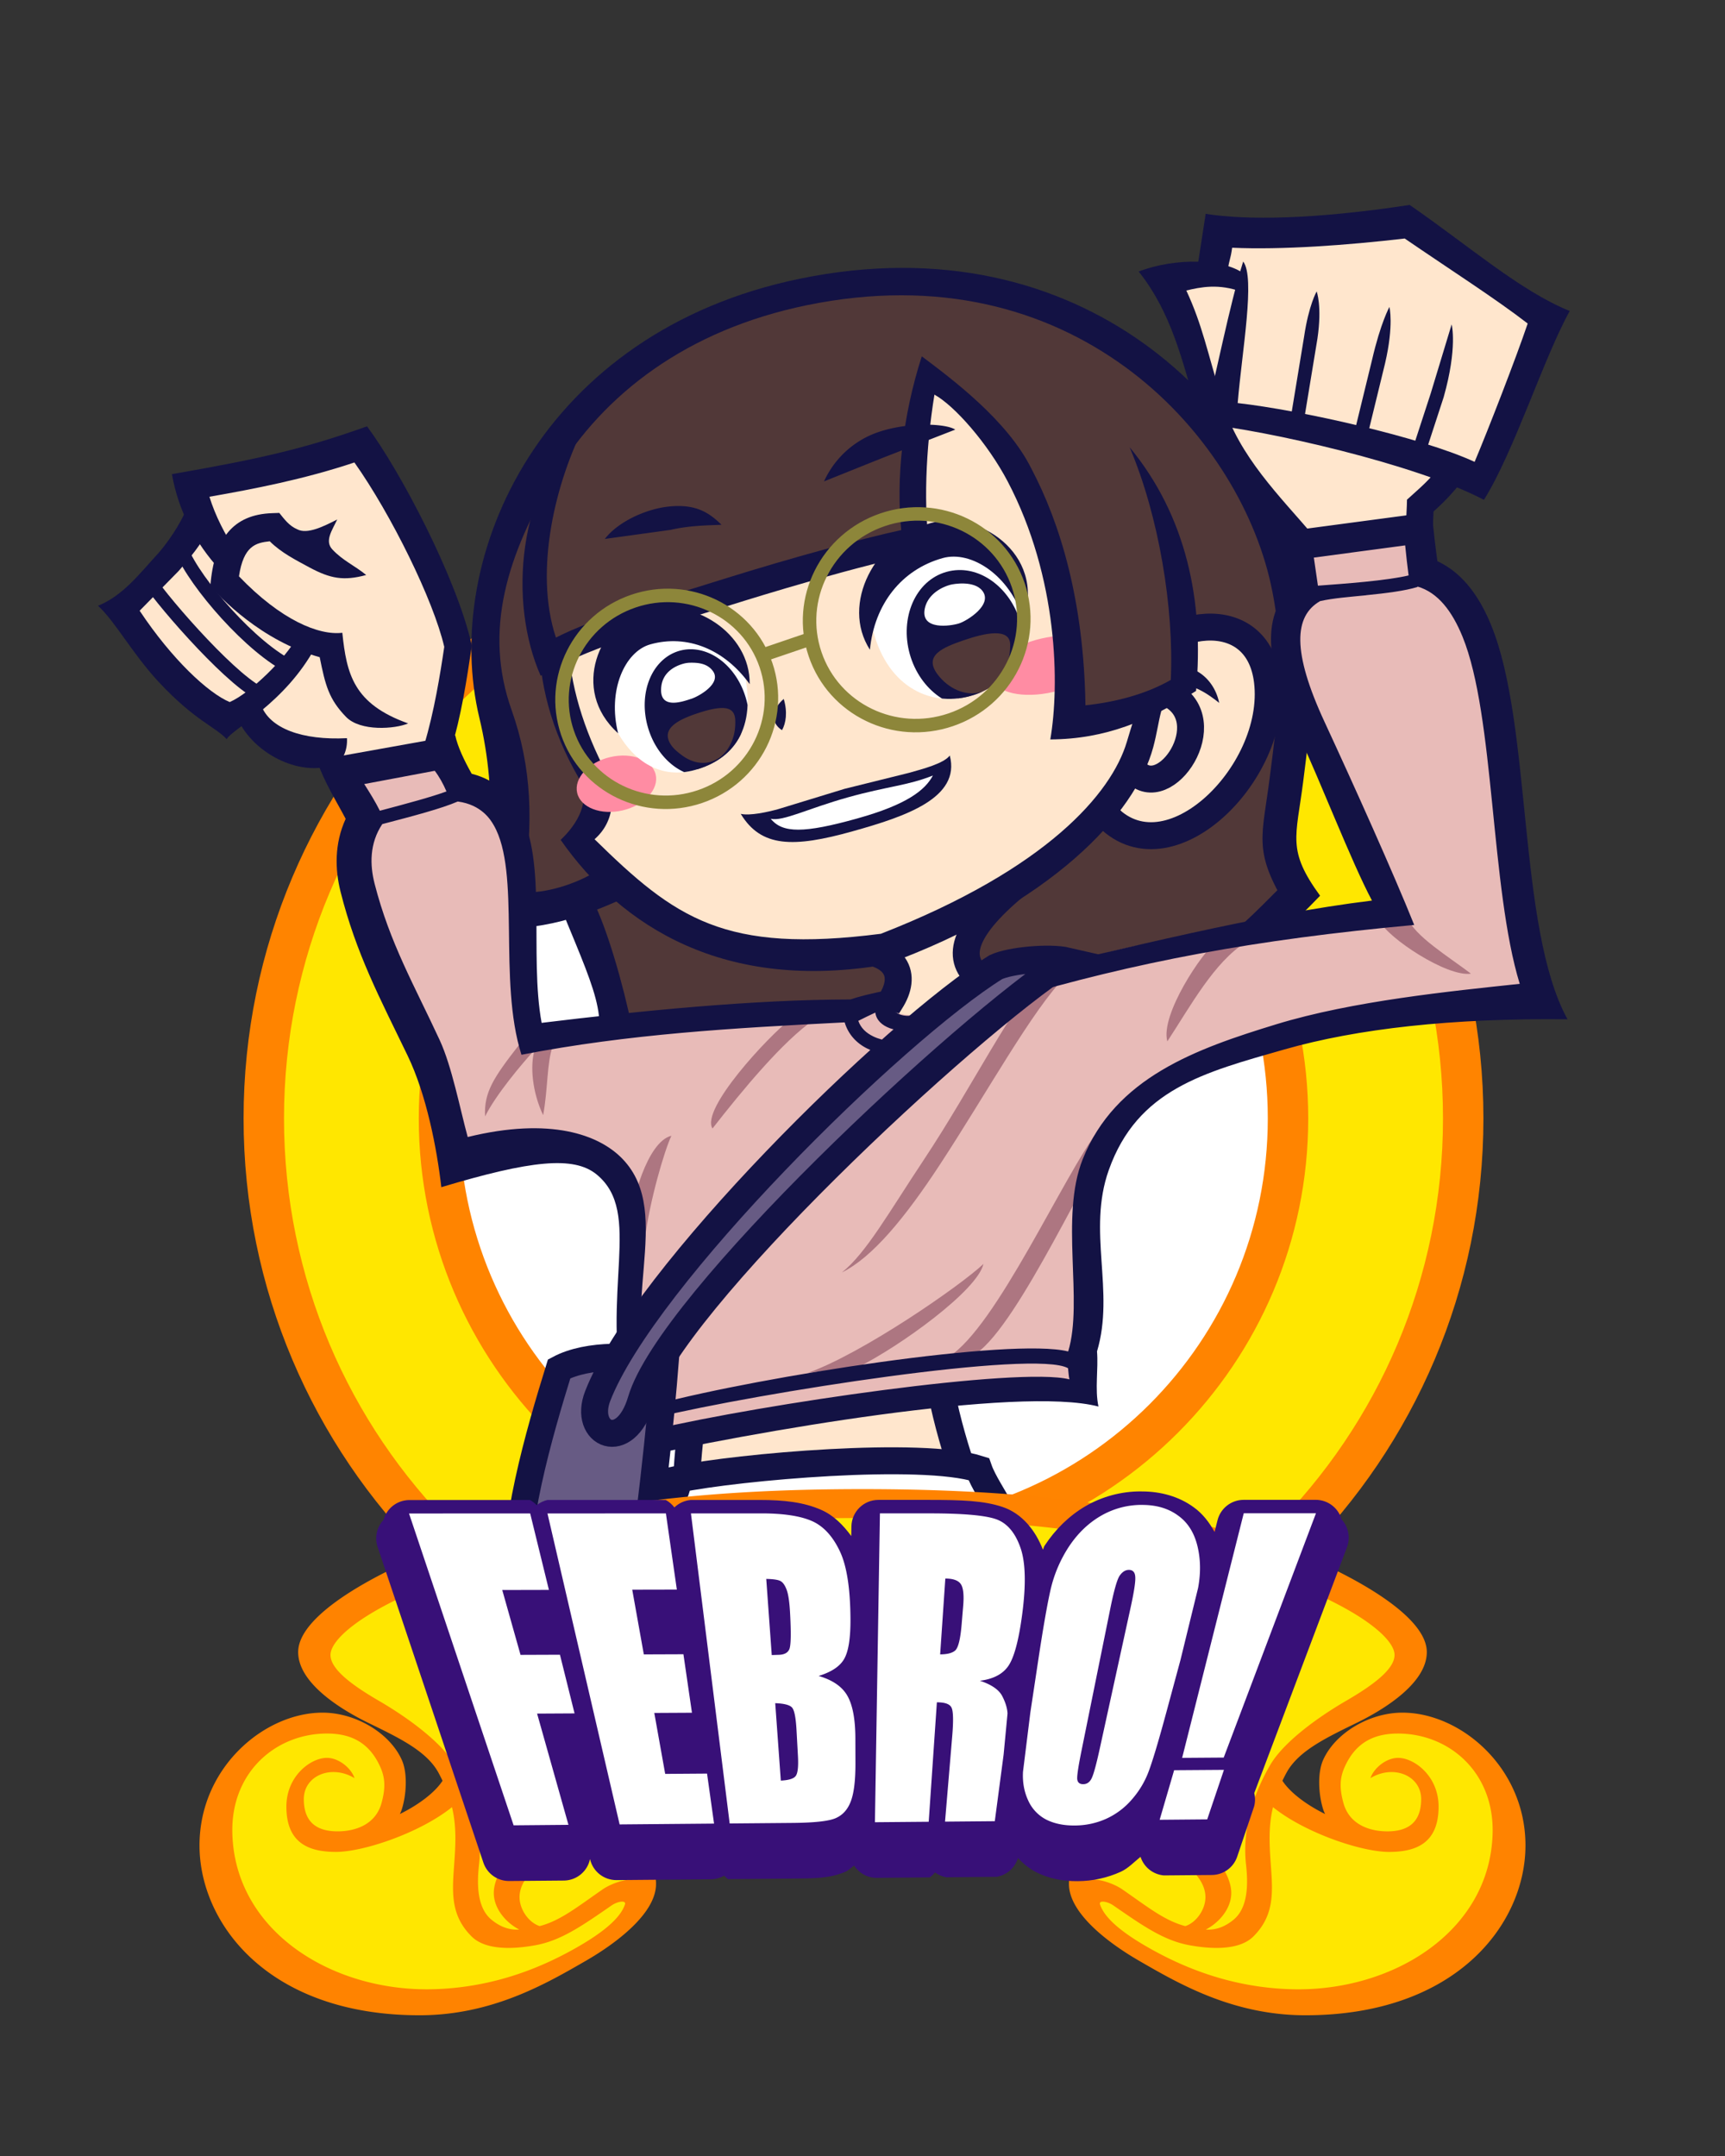 <svg version="1.1" viewBox="0 0 128 160" xmlns="http://www.w3.org/2000/svg"><rect x="0" y="0" width="128" height="160" fill="#333333" stroke="none"/><style><![CDATA[.B{fill:#fff}.C{fill:#131244}.D{stroke-width:2}.E{stroke:#131244}.F{fill:#ffe6cd}.G{fill:#513838}.H{stroke-linejoin:round}@keyframes bob{from{transform:scale(1.25);opacity:1.0}to{transform:scale(0.8);opacity:0.6}}#f{transform-origin:0px 20px;animation:600ms ease-in-out infinite alternate running bob}]]></style><defs><clipPath id="A"><path class="B" d="M85.167 56.56c-.655 2.424-2.336 4.386-5.321 4.386-3.174 0-5.922-2.442-5.632-7.081 0 0 .527-4.549 5.985-4.549s5.654 4.706 4.968 7.243z"/></clipPath><clipPath id="B"><path class="B" d="M54.197 56.028c.588 2.299 2.094 4.159 4.771 4.159 2.846 0 5.31-1.597 5.469-6.236 0 0-.891-4.792-5.785-4.792s-5.069 4.463-4.454 6.869z"/></clipPath></defs><circle class="B D H" cx="64.074" cy="83" r="36" stroke="#ffe700"/><path d="m64.074 38.5c-24.577 0-44.5 19.923-44.5 44.5s19.923 44.5 44.5 44.5 44.5-19.923 44.5-44.5-19.923-44.5-44.5-44.5zm0 13c17.397 0 31.5 14.103 31.5 31.5s-14.103 31.5-31.5 31.5-31.5-14.103-31.5-31.5 14.103-31.5 31.5-31.5z" fill="#ffe700"/><path d="m64.074 37c-25.387 0-46 20.613-46 46s20.613 46 46 46 46-20.613 46-46-20.613-46-46-46zm0 3c23.766 0 43 19.234 43 43s-19.234 43-43 43-43-19.234-43-43 19.234-43 43-43zm0 10c-18.208 0-33 14.792-33 33s14.792 33 33 33 33-14.792 33-33-14.792-33-33-33zm0 3c16.586 0 30 13.414 30 30s-13.414 30-30 30-30-13.414-30-30 13.414-30 30-30z" fill="#ff8400"/><g class="F"><path class="D E" d="M71.818 77.404c-5.719 17.461-1.44 29.079.55 34.28 1.178 3.078-21.333 3.311-21.414 1.481-.635-14.347 7.237-30.09 12.358-35.422"/><path d="M9.157 45.008c2.753-2.334 4.429-4.608 5.806-6.584-.18-.658-.539-1.317-.598-2.095 3.471-.778 9.816-2.274 12.449-3.292 3.591 4.549 5.925 10.893 7.362 14.903-.12 2.394-1.077 6.284-1.736 8.02s-7.721 1.676-7.781 1.436 0-.838-.06-1.616c-2.155.239-4.549-.12-5.805-3.292-.718.239-.778.12-1.436.838-3.531-1.975-6.823-5.327-8.199-8.319z"/></g><path class="G" d="M59.85 21.187c19.732-3.819 33.516 11.252 36.269 22.384s-3.606 15.542.464 22.484c-8.259 7.541-36.15 15.801-51.112 12.449 1.424-3.743-.262-6.723-2.245-11.53-3.237.438-6.803 2.2-6.234-.111.878-3.569 1.452-7.604.353-11.921-3.502-13.757 4.016-30.177 22.504-33.756z" fill="#513838"/><path class="D E F" d="m62.556 70.429c4.19 0 4.74 2.009 3.531 3.89-2.027 3.155-1.884 4.508 2.804 3.434 6.003-1.375 5.898-3.64 3.899-5.11-1.929-1.418-1.436-3.591 2.514-6.883"/><path class="C" d="m38.779 66.164c0.853-4.999 0.68-9.265-0.819-13.477-2.095-5.886-0.342-11.523 3.24-17.475s9.751-10.729 18.663-12.56c9.847-2.024 17.759 0.312 23.605 4.564s9.587 10.482 10.833 16.146c1.177 5.348 0.468 9.997-0.083 14.338s-1.216 5.365 1.049 9.228l0.236-1.555c-2.641 2.411-7.412 8.877-22.446 12.782-15.441 4.011-29.97-5.128-27.55-0.63l0.895 1.664c2.397 4.456-0.307-8.348-2.459-12.452l-2.199 0.933c2.723 6.621 3.626 8.27 1.747 11.92 6.726 1.925 15.721 4.691 30.195 0.973 13.289-3.413 20.503-10.155 24.268-14.091-2.469-3.386-1.78-4.318-1.255-8.457 0.543-4.282 1.209-9.23-0.075-15.07-2.78-12.636-16.254-26.58-37.263-22.263-19.142 3.934-26.684 20.609-23.782 32.631 1.367 5.662 0.895 11.564-0.301 15.451 4.098 0.502 7.416-0.443 11.187-2.187 1.451-6.503 0.95-12.961-2.578-18.571 1.422 7.024 1.532 13.08 0.272 16.716-1.915 1.139-4.303 1.652-5.379 1.443z"/><path class="F" d="m42.657 62.545c1.915-1.915 2.035-3.232 0.958-5.626s-9.859-18.974 12.525-28.43 31.122 10.893 30.763 18.793c5.338-1.869 7.83 1.676 7.216 5.556-0.924 5.836-7.515 12.883-11.166 7.013-15.373 14.572-30.021 12.467-40.295 2.696z"/><path class="F" d="M86.741 20.624c.296.074 3.49-.317 3.49-.317s-.033-1.742.266-3.284c2.573.014 10.098.591 13.82-.854 4.826 3.161 7.937 5.822 10.501 7.38-1.243 3.537-4.154 9.574-4.705 11.106-1.071-.17-1.19-.175-2.008-.633-.058 1.255-1.939 3.025-2.504 3.598l.292 4.028s-8.299-1.274-9.063-1.938c-6.646-5.782-7.334-13.925-10.089-19.086z"/><ellipse transform="rotate(-13.184)" cx="64.401" cy="65.792" rx="4.189" ry="2.031" fill="#ff8ca3"/><path class="C" d="M107.58 33.55c-1.095 1.714-1.923 2.397-2.861 3.247l-.316.285-.012.426-.173 3.794 1.994.155.161-3.502a15.71 15.71 0 0 0 2.995-3.535z"/><path class="C" d="m86.736 49.612c-1.655 0.655-2.393 2.992-3.122 5.444-1.129 3.798-5.906 9.42-18.248 14.241-11.615 1.491-15.26-1.139-21.248-7.016 1.476-1.293 1.683-3.311 0.631-5.407-3.482-6.937-3.261-13.065-0.619-18.022s6.95-7.704 13.124-9.43l-0.539-1.926c-6.625 1.852-11.409 4.894-14.351 10.415s-3.586 12.632 0.583 19.828c0.955 1.649-0.101 3.418-1.345 4.59 4.518 6.457 12.179 11.31 24.13 9.252 12.219-4.475 18.497-11.113 19.84-16.124 0.557-2.08 0.439-3.454 1.659-4.382 0.921-0.701 2.622 0.595 3.237 1.088-0.43-2.079-2.326-3.108-3.732-2.552z"/><ellipse transform="rotate(-13.184)" cx="31.269" cy="67.062" rx="2.991" ry="2.031" fill="#ff8ca3"/><path class="D E H" d="M81.734 60.112c4.534 5.727 13.173-2.617 12.312-9.582-.72-5.821-7.8-4.779-10.835-.078" fill="none"/><path class="C" d="m63.264 61.692c3.911-1.094 8.037-2.472 7.213-5.622-0.45 0.592-2.005 0.998-3.045 1.289l-4.766 1.183-4.904 1.5c-0.81 0.227-2.125 0.511-2.797 0.356 1.51 2.496 3.897 2.526 8.299 1.295z"/><path class="B" d="m63.624 60.736c3.645-1.019 5.018-2.086 5.598-3.182-1.911 0.759-3.336 0.789-6.299 1.617-3.003 0.84-4.83 1.801-5.731 1.593 0.871 1.078 2.456 1.084 6.432-0.027z"/><path class="D E" d="m84.421 57.447c2.349 1.953 6.297-4.371 2.024-6.097" fill="none" stroke-linejoin="round"/><path class="G" d="m83.91 33.277c3.868 7.945 4.309 14.005 3.95 17.835-2.493 1.577-5.568 2.212-8.259 2.394 0.12-16.638-8.618-22.623-10.893-25.377-0.718 2.873-1.317 8.978-0.838 11.97-5.267 1.077-22.989 5.971-27.299 8.604-2.274-5.147 0.106-12.549 3.416-16.826 9.545-12.335 33.797-11.182 39.923 1.399z" fill="#513838"/><path d="m40.118 50.152c3.147-1.924 7.812-3.283 14.105-5.252 2.141-0.67 9.31-2.896 14.787-4.012-0.498-3.095-0.331-7.556 0.328-11.602 1.496 0.825 3.949 3.616 5.428 6.43 3.771 7.176 3.859 15.151 3.17 19.159 4.129-0.026 7.299-1.387 10.815-3.599 0.608-6.635-0.714-12.976-4.93-18.089 2.181 5.135 3.299 11.967 3.055 17.271-1.917 1.097-4.169 1.648-6.332 1.887-0.123-7.823-1.891-13.532-4.008-17.559-1.784-3.598-5.898-6.658-8.137-8.342-1.46 4.524-1.9 9.16-1.525 12.894-2.88 0.63-7.945 1.994-13.246 3.652-5.009 1.567-9.667 2.935-12.376 4.326-1.667-4.989-0.004-11.692 2.229-15.948-5.144 4.759-5.761 13.366-3.362 18.782z" fill="#131244"/><path d="m64.394 32.387a6.87 6.87 0 0 0-3.249 3.337l4.313-1.73 5.425-2.112c-0.851-0.542-4.297-0.566-6.489 0.505zm-19.512 7.608 4.86-0.669c1.545-0.364 3.189-0.339 3.794-0.384-0.955-0.939-1.977-1.582-4.023-1.337-1.581 0.19-3.636 1.092-4.632 2.39z" fill="#131244"/><path d="m109.85 47.303c-0.713-2.052-2.011-4.189-4.169-4.891-0.142-1.075-0.249-2.154-0.348-3.234l-8.783 1.174c0.148 1.329-5e-3 2.376 0.201 3.674-2.224 1.806-1.044 5.184-0.189 7.458 1.882 4.943 4.724 11.37 6.987 16.13-9.458 0.813-20.046 1.923-28.914 5.473-1.054-0.347-2.168-0.377-3.268-0.334-0.708 1.943-3.277 3.159-5.174 2.266-0.311-0.556 0.069-2.014-0.896-1.228-1.184 0.63-1.813 1.411-3.198 1.014-7.869 0.35-15.794 1.162-22.439 2.172-1.239-4.612-0.112-9.837-1.198-14.465-0.455-2.038-1.993-3.965-4.181-4.187-0.467-0.733-0.807-2.336-1.777-2.325l-6.942 1.311c0.703 1.123 1.462 2.217 2.037 3.414-1.825 3.045-0.937 7.089 0.383 9.983 2.441 4.841 4.955 9.501 6.221 14.84 6.538-1.742 9.027-0.715 10.974 0.673 4.376 3.122-0.14 11.355 2.616 17.967 0.185 0.941 0.031 2.302 0.119 3.086 8.832-2.367 25.268-4.794 32.782-3.779l-0.468-3.476c1.779-4.798-1.031-9.495 1.033-13.563 3.406-6.715 13.067-11.423 33.106-12.425-2.08-8.229-2.021-19.182-4.515-26.728z" fill="#e8bbb8"/><path d="m47.843 92.006c0.359-2.872 1.436-6.553 1.975-7.72-1.795 0.449-2.962 4.847-3.142 6.822m45.778-21.184c-2.334 1.436-4.129 4.757-5.835 7.36-0.539-1.975 2.603-6.642 3.68-7.45m14.182-1.706c0.359 1.257 3.142 2.962 4.668 4.129-1.795 0.269-6.194-2.693-6.732-3.86m-32.045 32.314c3.591-2.244 8.527-13.464 11.22-16.965 2.693-3.501 3.142-2.064 1.257 0.18-1.885 2.244-7.181 14.272-10.412 16.516m-12.477 1.436c4.039-1.436 11.31-6.463 13.015-8.079-0.449 1.975-6.194 6.104-9.245 7.63m13.554-28.813c-1.954 1.575-5.145 8.053-8.744 13.469-2.553 3.842-4.279 6.927-6.067 8.343 2.254-1.108 4.678-4.043 7.277-8.012 3.508-5.358 6.845-11.456 9.329-13.979m-18.67 3.231c-2.334 1.616-5.296 5.206-7.54 8.079-0.898-1.436 4.129-6.822 5.745-8.079m-20.107 1.885c-1.885 2.424-2.603 3.501-2.513 5.296 0.808-1.616 2.693-3.86 3.68-4.937-0.359 1.167-0.18 3.142 0.628 4.847 0.359-1.885 0.269-3.95 0.718-5.116" fill="#ad7681"/><g class="C"><path d="m106.25 37.99-11.139 1.488c0.09 1.497 0.264 2.953 0.49 4.346-2.442 2.627-0.964 7.031 0.732 10.648 1.668 3.557 3.94 9.484 5.471 12.36-8.484 1.04-18.14 3.51-27.481 5.667-1.087-0.178-2.542-0.152-3.262 0.158-0.217 0.453-1.199 2.343-3.18 2.684-1.81 0.312-2.159-1.088-1.465-1.969-2.092 0.415-2.672 0.589-3.309 0.799-7.292 0.011-15.659 0.85-22.917 1.737-0.935-5.094 0.45-11.996-1.668-15.75-0.561-0.994-1.584-2.242-3.522-2.736-0.564-1.004-1.036-1.997-1.219-2.844l-10.268 1.842c0.504 1.545 1.385 2.919 2.137 4.348-0.844 1.843-0.794 3.758-0.383 5.397 1.159 4.614 2.924 7.914 4.974 12.163 1.405 2.911 2.171 6.876 2.507 9.775 6.653-1.997 9.828-2.327 11.513-0.953 3.497 2.853 0.249 8.561 2.125 17.229 0.221 0.975 0.049 2.5-0.059 4.008 9.621-2.177 29.254-5.556 35.182-4.006-0.277-1.299 1e-3 -2.778-0.107-4.091 1.343-4.486-0.743-8.911 0.872-13.456 2.132-6.004 7.071-7.249 13.033-8.953 5.406-1.544 12.43-2.332 21.007-2.239-3.733-6.799-2.606-21.789-5.671-29.26-0.716-1.746-1.896-3.77-3.984-4.734-0.109-0.795-0.284-2.121-0.412-3.658zm-1.982 2.484c0.077 0.82 0.165 1.52 0.254 2.23-0.773 0.185-1.986 0.348-3.246 0.473-1.226 0.122-2.451 0.21-3.482 0.287l-0.303-2.084zm-2.893 3.697c1.503-0.149 2.918-0.33 3.814-0.613l-0.01-0.031c1.523 0.444 2.571 1.829 3.346 3.725 2.394 5.861 2.063 18.648 4.243 25.76-5.121 0.547-12.387 1.265-18.062 3.001-5.956 1.821-11.951 3.949-14.367 10.017-1.71 4.294 0.066 10.525-1.077 14.264-4.159-1.049-22.639 1.82-30.614 3.925-3.039-6.89 1.512-14.083-2.453-18.212-1.735-1.807-5.365-3.127-11.49-1.627-0.563-2.058-1.175-5.24-2.077-7.189-1.902-4.107-3.69-7.171-4.828-11.596-0.36-1.4-0.39-3.002 0.566-4.437 2.295-0.601 4.373-1.145 5.6-1.676 1.767 0.232 2.444 1.364 2.67 1.756 2.029 3.516 0.295 11.502 2.058 17.037 8.012-1.548 15.666-1.98 23.983-2.403 0.261 0.887 0.885 1.558 1.684 1.947 0.988 0.481 2.227 0.592 3.529 0.424 2.54-0.327 5.365-1.726 6.975-4.064 9.405-2.786 18.194-4.45 30.074-5.536-1.531-3.82-4.468-10.351-6.657-15.076-2.413-5.207-2.266-7.848-0.324-8.959 0.997-0.222 2.198-0.311 3.416-0.432zm-69.117 13.03c0.317 0.411 0.628 0.958 0.871 1.533-1.126 0.414-2.952 0.905-4.943 1.432-0.341-0.684-0.748-1.335-1.158-1.98l5.231-0.984zm39.598 16.712c0.819-0.012 1.298 0.03 1.826 0.17-1.46 1.763-3.832 2.895-5.918 3.164-1.163 0.15-2.226 0.028-2.965-0.332-0.544-0.265-0.921-0.627-1.111-1.156 0.417-0.211 0.837-0.417 1.262-0.613 0.153 1.118 1.659 1.535 3.119 1.293 2.103-0.348 3.469-1.804 3.787-2.525zm7.5 28.451c-3.775-0.951-22.737 1.827-30.864 3.723l0.066-0.871c7.85-1.882 28.263-5.075 30.694-3.678 0.037 0.275 0.042 0.598 0.104 0.826z"/><path d="M97.458 39.748c-2.457-2.885-5.535-5.89-6.719-9.825s-1.522-5.798-2.711-8.364c1.037-.249 2.425-.54 4.138.112l.135-1.349c-1.414-1.104-5.025-1.239-7.809-.172 2.445 3.056 3.25 6.666 4.332 10.349s4.134 7.089 6.913 9.53zm-1.657-8.888c-.094.507.352.823.352.823s.536-.122.631-.642l.973-5.908c.358-2.42-.057-3.504-.057-3.504s-.582.984-.933 3.358L95.8 30.86zm4.618 1.556c-.105.441.339.741.339.741s.53-.076.633-.508l1.389-5.701c.661-2.856.319-4.167.319-4.167s-.649 1.153-1.293 3.942l-1.387 5.693zm4.591.316c-.164.442.227.813.227.813s.542-.011.711-.466l1.176-3.604c1.045-3.704.592-5.4.592-5.4l-1.555 5.129-1.151 3.529z"/><path d="M89.303 31.467c4.585.447 15.75 2.964 20.81 5.628 2.265-3.636 4.427-10.53 6.366-14.015-3.665-1.48-7.504-4.85-11.878-7.872-7.073 1.077-12.048 1.147-15.136.662l-.613 3.964 2.238.276c.145-.959.207-.792.34-1.725 3.671.168 8.532-.186 12.804-.684 3.435 2.352 6.74 4.464 9.125 6.308-.854 2.533-2.952 7.93-3.938 10.268-3.95-1.83-12.955-3.844-17.581-4.364.321-3.869 1.32-9.317.408-10.504-1.059 3.371-2.002 8.415-2.947 12.059zm-68.58 6.598l-.527.018c-2.902.097-4.308 1.889-4.588 5.408.721.828 3.75 4.06 8.115 5.281.414 2.066.671 3.108 1.955 4.431 1.067 1.099 3.646.897 4.607.483-4.065-1.45-4.563-3.673-4.884-6.727-1.729.21-4.544-.928-7.669-4.189.341-2.267 1.25-2.49 2.285-2.6.854.852 1.942 1.396 2.992 1.965 1.498.795 2.484.994 4.164.537-.876-.715-1.716-1.052-2.508-1.893-.598-.635-.018-1.422.357-2.227-1 .51-2.221 1.124-2.964.729-.603-.259-.946-.735-1.335-1.217z"/><path d="M17.558 40.964c-.851-1.252-1.59-2.708-2.018-4.099 3.31-.579 7.057-1.305 10.758-2.545 2.736 3.869 5.869 10.232 6.667 13.685-.295 2.002-.755 4.844-1.482 7.248l1.974.399c.767-2.526 1.167-5.139 1.555-7.744-1.101-4.956-5.306-12.95-7.778-16.27-4.556 1.633-7.876 2.402-14.478 3.55.486 2.73 1.726 5.107 3.599 7.141z"/><path d="M13.892 37.608c-.219.677-1.05 2.193-2.145 3.45-1.369 1.478-2.587 3.13-4.475 3.898 1.231 1.101 2.561 3.568 4.505 5.654 2.684 2.88 4.193 3.317 5.043 4.245.416-.771 4.326-2.643 6.595-6.858l-1.373-.71c-.843 1.566-3.439 4.128-4.996 4.815-1.603-.67-4.295-3.184-6.684-6.779l2.893-2.949c1.166-1.338 2.181-2.644 2.6-3.94z"/><path d="M19.372 52.323l-1.875.691c1.033 2.804 4.738 4.746 7.391 3.704.566-.222.911-1.111.858-1.936-3.311.166-5.731-.714-6.374-2.459z"/></g><g class="E"><path d="M19.571 51.574c-1.957-.599-7.244-6.59-8.613-8.628m10.675 6.585c-2.951-1.4-7.158-6.264-8.145-8.69" fill="none"/><g class="D" fill="#675b84"><path d="M38.499 118.06c-.64-4.348 1.531-11.76 2.991-16.475 2.158-1.15 5.726-1.014 7.866-.399-.261 3.38-1.297 14.17-2.165 16.96"/><path d="M44.352 103.6c3.426-8.829 21.922-27.085 29.54-31.825 1.09-.512 3.993-.768 5.29-.466-7.618 4.909-29.456 25.321-31.614 32.629-1.175 3.98-4.32 2.507-3.216-.339z"/></g><path class="B D" d="M50.277 109.78c4.571-.931 18.113-2.116 22.345-.762.677 1.947 3.301 4.655 2.031 6.433s-24.292 3.64-26.323 1.354 2.116-4.994 1.947-7.025z"/></g><path d="M64 111.65c-27.545 0-40.479 7.67-40.479 11.164.308 2.11 2.371 3.32 4.105 4.277 2.605 1.262 4.785 2.939 5.539 4.246s.176 2.158-4.92 4.555c.996-1.004 1.733-3.27.895-5.156-.846-1.902-2.585-3.09-4.865-3.09-4.316 0-8.507 3.996-8.393 8.992.193 8.462 9.241 12.155 16.246 11.984 7.518-.183 15.637-6.367 15.637-8.803 0-2.452-1.53-3.376-2.703-5.037 1.762-.88 8.246-3.258 18.937-3.258s17.175 2.378 18.938 3.258c-1.173 1.661-2.703 2.585-2.703 5.037 0 2.435 8.118 8.619 15.637 8.803 7.005.171 16.053-3.523 16.246-11.984.114-4.996-4.077-8.992-8.393-8.992-2.28 0-4.019 1.187-4.865 3.09-.839 1.886-.102 4.153.895 5.156-5.096-2.397-5.677-3.243-4.92-4.555s2.934-2.984 5.539-4.246c1.734-.957 3.797-2.167 4.106-4.277 0-3.494-12.934-11.164-40.479-11.164z" fill="#ffe700"/><path d="M64 110.51c-14.599 0-22.533 1.697-30.389 4.055-2.114.634-11.486 4.493-11.486 8.041 0 2.27 3.073 4.207 5.184 5.24 2.256 1.104 4.313 2.072 5.209 3.678a11.76 11.76 0 0 1 .32.629c-.574.884-1.8 1.797-3.168 2.469.057-.11.107-.226.146-.35.331-1.041.447-2.66.002-3.66-.89-2-3.43-3.514-5.881-3.514-4.313 0-9.133 4.065-9.133 9.853 0 5.803 5.108 12.605 16.328 12.605 5.392 0 9.425-2.36 12.354-4.051 2.278-1.315 5.193-3.524 5.193-5.69 0-1.321-.664-2.17-1.602-3.356a20.06 20.06 0 0 0-1.07-1.242c3.931-1.409 9.33-2.338 17.992-2.338s14.062.929 17.992 2.338a20.04 20.04 0 0 0-1.07 1.242c-.938 1.186-1.602 2.034-1.602 3.356 0 2.165 2.916 4.374 5.193 5.69 2.928 1.691 6.962 4.051 12.354 4.051 11.22 0 16.328-6.803 16.328-12.605 0-5.789-4.82-9.853-9.133-9.853-2.45 0-4.991 1.514-5.881 3.514-.445 1-.329 2.619.002 3.66.039.124.089.24.146.35-1.368-.672-2.594-1.585-3.168-2.469a11.77 11.77 0 0 1 .32-.629c.896-1.606 2.953-2.574 5.209-3.678 2.11-1.033 5.184-2.97 5.184-5.24 0-3.548-9.373-7.407-11.486-8.041C86.534 112.207 78.6 110.51 64 110.51zm0 2.143c12.343 0 21.71 1.475 28.727 3.752 7.541 2.447 10.752 5.061 10.752 6.412 0 1.065-1.597 2.243-3.607 3.412-2.142 1.246-4.62 3.062-5.6 4.723-1.121 1.9-2.127 4.591-1.814 7.41.169 1.524.142 3.245-.945 4.121-.507.409-1.177.77-2.039.713.929-.478 1.889-1.509 1.889-2.719 0-1.488-1.54-3.407-3.5-4.775-3.92-2.737-11.364-5.174-23.861-5.174s-19.942 2.437-23.861 5.174c-1.96 1.369-3.5 3.287-3.5 4.775 0 1.21.96 2.241 1.889 2.719-.862.057-1.532-.304-2.039-.713-1.087-.876-1.114-2.597-.945-4.121.313-2.819-.693-5.511-1.815-7.41-.98-1.66-3.458-3.477-5.6-4.723-2.011-1.17-3.607-2.347-3.607-3.412 0-1.352 3.211-3.965 10.752-6.412 7.016-2.276 16.383-3.752 28.727-3.752zm-39.725 15.996c1.993 0 3.222.857 3.951 2.496.365.82.38 1.582.086 2.656-.43 1.573-1.889 2.106-3.264 2.106-1.658 0-2.504-.784-2.504-2.393 0-1.744 2.035-2.593 3.764-1.557-.276-.79-1.204-1.504-2.053-1.504-1.192 0-3.004 1.343-3.004 3.617 0 2.669 1.605 3.363 3.676 3.363 2.077 0 6.27-1.433 8.611-3.322.28 1.173.295 2.269.199 3.734-.148 2.279-.457 4.159 1.26 5.865.959.953 2.819.999 4.738.648s3.492-1.466 5.648-2.953c.462-.318 1.099-.401.99-.074-.267.807-1.177 1.784-3.27 3.016-2.773 1.632-6.448 3.166-11 3.277-7.485.182-14.697-4.321-14.863-11.605-.103-4.494 3.22-7.371 7.033-7.371zm79.449 0c3.813 0 7.136 2.877 7.033 7.371-.166 7.284-7.378 11.788-14.863 11.605-4.552-.111-8.227-1.645-11-3.277-2.093-1.231-3.002-2.209-3.269-3.016-.108-.327.529-.244.99.074 2.156 1.488 3.729 2.603 5.648 2.953s3.779.304 4.738-.648c1.717-1.707 1.408-3.586 1.26-5.865-.095-1.465-.081-2.561.199-3.734 2.342 1.89 6.534 3.322 8.611 3.322 2.071 0 3.676-.694 3.676-3.363 0-2.274-1.812-3.617-3.004-3.617-.849 0-1.777.714-2.053 1.504 1.728-1.036 3.764-.188 3.764 1.557 0 1.609-.846 2.393-2.504 2.393-1.374 0-2.834-.533-3.264-2.106-.294-1.075-.279-1.837.086-2.656.729-1.639 1.958-2.496 3.951-2.496zm-59.434 7.254c.333.234.902.683 1.494 1.432.634.801.892 1.458.99 2.15-.734.044-1.595.411-2.041.719-1.885 1.301-3.135 2.328-4.687 2.734-.812-.259-1.494-1.232-1.494-2.147 0-1.44 1.534-2.676 3.471-3.762.705-.395 1.457-.771 2.268-1.127zm39.418 0a26.14 26.14 0 0 1 2.268 1.127c1.937 1.086 3.471 2.322 3.471 3.762 0 .915-.682 1.888-1.494 2.147-1.553-.406-2.802-1.434-4.687-2.734-.446-.308-1.307-.674-2.041-.719.099-.692.357-1.349.99-2.15.592-.749 1.162-1.197 1.494-1.432z" fill="#ff8300"/><path d="m58.155 51.871c0.297 0.975 0.16 1.811-0.127 2.317-0.945-0.598-0.691-1.633 0.127-2.317z" fill="#131244" stop-color="#000000"/><g transform="rotate(-15.622 44.158 85.593)" clip-path="url(#B)"><path class="B" d="m53.626 49.706h11.491v11.012h-11.491z"/><path class="B" d="m56.948 56.14c0-2.363 1.474-4.279 3.292-4.279s3.292 1.916 3.292 4.279"/><path class="G" d="m63.531 56.14c0 2.363-1.474 4.279-3.292 4.279s-3.292-1.916-3.292-4.279c2.242-0.73 4.442-0.815 6.584 0z" fill="#383e49" /><path class="C" d="m61.029 51.464c-0.254-0.068-0.517-0.103-0.789-0.103-1.085 0-2.054 0.575-2.725 1.447s-1.068 2.048-1.068 3.334 0.398 2.457 1.069 3.329 1.639 1.449 2.724 1.449 2.053-0.577 2.723-1.449 1.067-2.044 1.067-3.33-0.397-2.461-1.068-3.333c-0.503-0.654-1.173-1.141-1.934-1.344zm-0.788 0.897a2.1 2.1 0 0 1 0.538 0.071c0.524 0.139 1.189 0.374 1.436 1.047 0.395 1.071-1.546 1.53-2.093 1.548-0.575 0.019-2.598 0.215-1.903-1.48 0.383-0.935 1.289-1.186 2.022-1.186zm-0.107 3.834c0.713-0.042 1.463-0.043 1.998 0.106s0.866 0.451 0.696 1.144c-0.153 0.627-0.384 1.06-0.658 1.416-0.521 0.677-1.197 1.058-1.931 1.058s-1.41-0.38-1.931-1.057c-0.26-0.338-0.551-0.733-0.627-1.214-0.176-1.113 1.113-1.375 2.452-1.454z"/></g><g transform="rotate(-15.622 42.036 84.858)" clip-path="url(#A)"><path class="B" d="m73.526 49.915h12.329v11.701h-12.329z"/><path class="B" d="m76.848 56.738c0-2.562 1.688-4.638 3.771-4.638s3.771 2.077 3.771 4.638"/><path class="G" d="m84.389 56.738c0 2.562-1.688 4.638-3.771 4.638s-3.771-2.077-3.771-4.638c2.323-0.673 4.762-0.937 7.541 0z" fill="#383e49"/><path class="C" d="m81.496 51.706c-0.282-0.07-0.575-0.107-0.877-0.107-2.415 0-4.272 2.358-4.272 5.139s1.857 5.139 4.272 5.139 4.268-2.357 4.268-5.138c0-2.434-1.418-4.544-3.391-5.033zm-1.02 3.828c-0.662 0.022-2.885-0.262-2.159-1.722 0.432-0.868 1.424-1.213 2.302-1.213 0.265 0 1.792 0.158 2.174 1.056 0.519 1.219-1.688 1.858-2.317 1.879zm0.014 1.298c0.792-0.047 1.681-0.05 2.33 0.116s1.061 0.5 0.891 1.129c-0.449 1.657-1.698 2.8-3.093 2.8-1.118 0-2.212-0.88-2.696-2.141-0.627-1.633 0.922-1.808 2.568-1.905z"/></g><path class="C" d="m69.081 38.813c-4.172 1.166-6.714 6.015-4.531 9.402 0.334-3.387 2.352-5.946 5.398-6.798 2.128-0.595 4.991 1.288 6.006 4.574 1.649-4.983-3.455-8.134-6.873-7.178zm-21.407 6.469c3.74-1.046 8 1.687 7.955 5.49-1.875-2.599-4.639-3.718-7.37-2.954-1.908 0.534-3.191 3.438-2.393 6.599-3.642-3.27-1.256-8.278 1.809-9.135z"/><path d="m56.475 48.658 3.739-1.273m-3.376 1.971c1.363 4.006-0.829 8.375-4.897 9.76s-8.471-0.74-9.834-4.746 0.829-8.375 4.897-9.76 8.471 0.74 9.834 4.746zm18.719-5.928c1.395 4.099-0.848 8.571-5.01 9.987s-8.667-0.758-10.062-4.858 0.848-8.571 5.01-9.987 8.667 0.758 10.062 4.858z" fill="none" stroke="#8d863a" stroke-linejoin="round" /><g transform="translate(65.352 123.77)"><g id="f"><path d="m19.287-13.09c-1.44-0.003-2.855 0.377-4.1 1.102h-2e-3c-1.212 0.71-2.231 1.717-3.025 2.926-2e-3 0.003-4e-3 0.007-6e-3 0.01-0.057 0.087-0.067 0.195-0.121 0.283-0.541-1.41-1.538-2.681-2.994-3.168-1.391-0.468-3.025-0.524-5.541-0.523h-3.672c-1.093-1.31e-4 -1.983 0.877-2 1.969l-0.012 0.713c-0.602-0.815-1.303-1.535-2.228-1.941-1.288-0.57-2.761-0.737-4.559-0.736h-5.117c-0.458 0.038-0.89 0.234-1.221 0.553-0.171-0.227-0.388-0.415-0.637-0.551h-8.789c-0.29 0.068-0.561 0.199-0.793 0.385-0.142-0.152-0.306-0.281-0.488-0.383l-8.99 2e-3c-0.885 0.019-1.651 0.618-1.885 1.471-0.493 0.524-0.667 1.272-0.455 1.959l7.865 23.479c0.276 0.821 1.048 1.371 1.914 1.363l4.121-0.035c0.918-0.038 1.692-0.696 1.877-1.596l4e-3 0.014c0.211 0.913 1.028 1.557 1.965 1.549l7.1-0.061c0.311-0.019 0.613-0.11 0.883-0.266 0.088 0.095 0.186 0.18 0.291 0.256l4.711-0.041c1.723-0.014 2.799-4e-3 3.994-0.506 0.245-0.103 0.43-0.307 0.648-0.461 0.346 0.537 0.928 0.877 1.566 0.914l4.043-0.035c0.147-0.105 0.279-0.229 0.393-0.369 0.247 0.182 0.532 0.305 0.834 0.359l3.742-0.033c0.749-0.128 1.362-0.669 1.58-1.397 0.391 0.423 0.844 0.787 1.35 1.051 9e-3 0.005 0.018 0.009 0.027 0.014 0.933 0.468 1.979 0.664 3.049 0.654 1.105-0.004 2.196-0.241 3.203-0.697 0.56-0.257 0.985-0.723 1.467-1.109 0.245 0.762 0.922 1.305 1.719 1.379l3.574-0.031c0.852-0.007 1.606-0.552 1.879-1.359l1.258-3.731c0.085-0.323 0.088-0.662 8e-3 -0.986l6.887-18.266c0.258-0.703 0.103-1.491-0.404-2.043-0.242-0.857-1.02-1.45-1.91-1.457l-5.361 2e-3c-0.916 0.001-1.714 0.624-1.937 1.512l-0.219 0.869c-0.393-0.71-0.883-1.356-1.547-1.83-1.091-0.799-2.444-1.174-3.83-1.174z" fill="#381078"/><path class="B" d="m19.402-12.09a6.02 6.02 0 0 0-3.09 0.827c-0.93 0.545-1.719 1.314-2.367 2.299a9.85 9.85 0 0 0-1.334 3.133c-0.249 1.084-0.562 2.88-0.928 5.305l-0.58 3.843-0.546 4.402c-0.042 0.786 0.091 1.499 0.393 2.142a2.95 2.95 0 0 0 1.335 1.406c0.595 0.298 1.296 0.443 2.106 0.435a5.69 5.69 0 0 0 2.358-0.506 5.52 5.52 0 0 0 1.901-1.441c0.557-0.641 0.979-1.355 1.264-2.15 0.299-0.818 0.724-2.245 1.291-4.344l1.035-3.831 1.312-5.366c0.202-1.097 0.187-2.133-0.052-3.107-0.244-0.994-0.722-1.749-1.437-2.256-0.711-0.525-1.6-0.789-2.66-0.789zm-54.403 0.638 7.761 23.142 4.069-0.036-2.327-8.255 2.78-0.015-1.084-4.354-2.925 0.011-1.357-4.814 3.463-8e-3 -1.39-5.673zm10.273-3e-3 5.354 23.078 7.007-0.061-0.52-3.711-3.106 0.022-0.809-4.523 2.795-0.015-0.633-4.341-2.939 0.011-0.859-4.8 3.31-7e-3 -0.812-5.655zm10.646-2e-3 2.874 23.009 4.651-0.04c1.614-0.013 2.677-0.128 3.193-0.345s0.894-0.62 1.127-1.214c0.243-0.604 0.364-1.549 0.361-2.858l-5e-3 -1.87c-4e-3 -1.365-0.189-2.404-0.562-3.092-0.379-0.709-1.101-1.22-2.166-1.527 0.943-0.29 1.572-0.704 1.887-1.249 0.326-0.551 0.486-1.539 0.477-2.996-0.014-2.243-0.274-3.934-0.788-5.011-0.526-1.114-1.219-1.867-2.074-2.242s-2.106-0.568-3.752-0.567zm14.023-4e-3 -0.371 22.921 3.991-0.034 0.606-8.864c0.612-3e-3 0.978 0.135 1.095 0.412 0.124 0.276 0.138 0.984 0.043 2.104l-0.533 6.338 3.693-0.032 0.654-4.94 0.29-3.053c-0.019-0.39-0.148-0.819-0.391-1.289-0.246-0.475-0.798-0.857-1.659-1.141 1.001-0.126 1.708-0.497 2.124-1.118 0.422-0.63 0.759-1.884 1.015-3.817 0.293-2.214 0.252-3.891-0.141-4.969-0.393-1.115-1.006-1.821-1.838-2.099s-2.464-0.419-4.906-0.418zm26.996-6e-3 -4.571 18.151 3.085-0.022 6.846-18.131zm-8.527 4.201c0.303 0 0.462 0.177 0.478 0.532 0.026 0.341-0.095 1.124-0.359 2.327l-2.276 10.407c-0.255 1.167-0.452 1.888-0.595 2.188s-0.352 0.446-0.631 0.448c-0.272 2e-3 -0.421-0.125-0.446-0.382-0.019-0.259 0.085-0.95 0.317-2.097l2.139-10.559c0.27-1.334 0.502-2.152 0.689-2.428 0.199-0.29 0.427-0.434 0.683-0.435zm-26.904 0.67c0.512 0.01 0.858 0.06 1.036 0.148 0.186 0.089 0.343 0.304 0.472 0.644 0.127 0.327 0.213 0.899 0.258 1.707 0.082 1.494 0.067 2.378-0.042 2.687-0.109 0.298-0.392 0.447-0.851 0.449l-0.465 0.016zm13.288-0.026c0.569-2e-3 0.948 0.131 1.137 0.394 0.195 0.262 0.257 0.811 0.188 1.635l-0.117 1.394c-0.092 1.087-0.252 1.721-0.481 1.919-0.22 0.188-0.59 0.282-1.111 0.284zm-12.622 9.248c0.669 0.023 1.087 0.135 1.255 0.332s0.275 0.756 0.325 1.665l0.105 1.912c0.044 0.8-0.012 1.296-0.167 1.495-0.148 0.2-0.515 0.313-1.103 0.341zm29.6 4.974-1.074 3.679 3.529-0.03 1.241-3.675z"/></g></g></svg>

